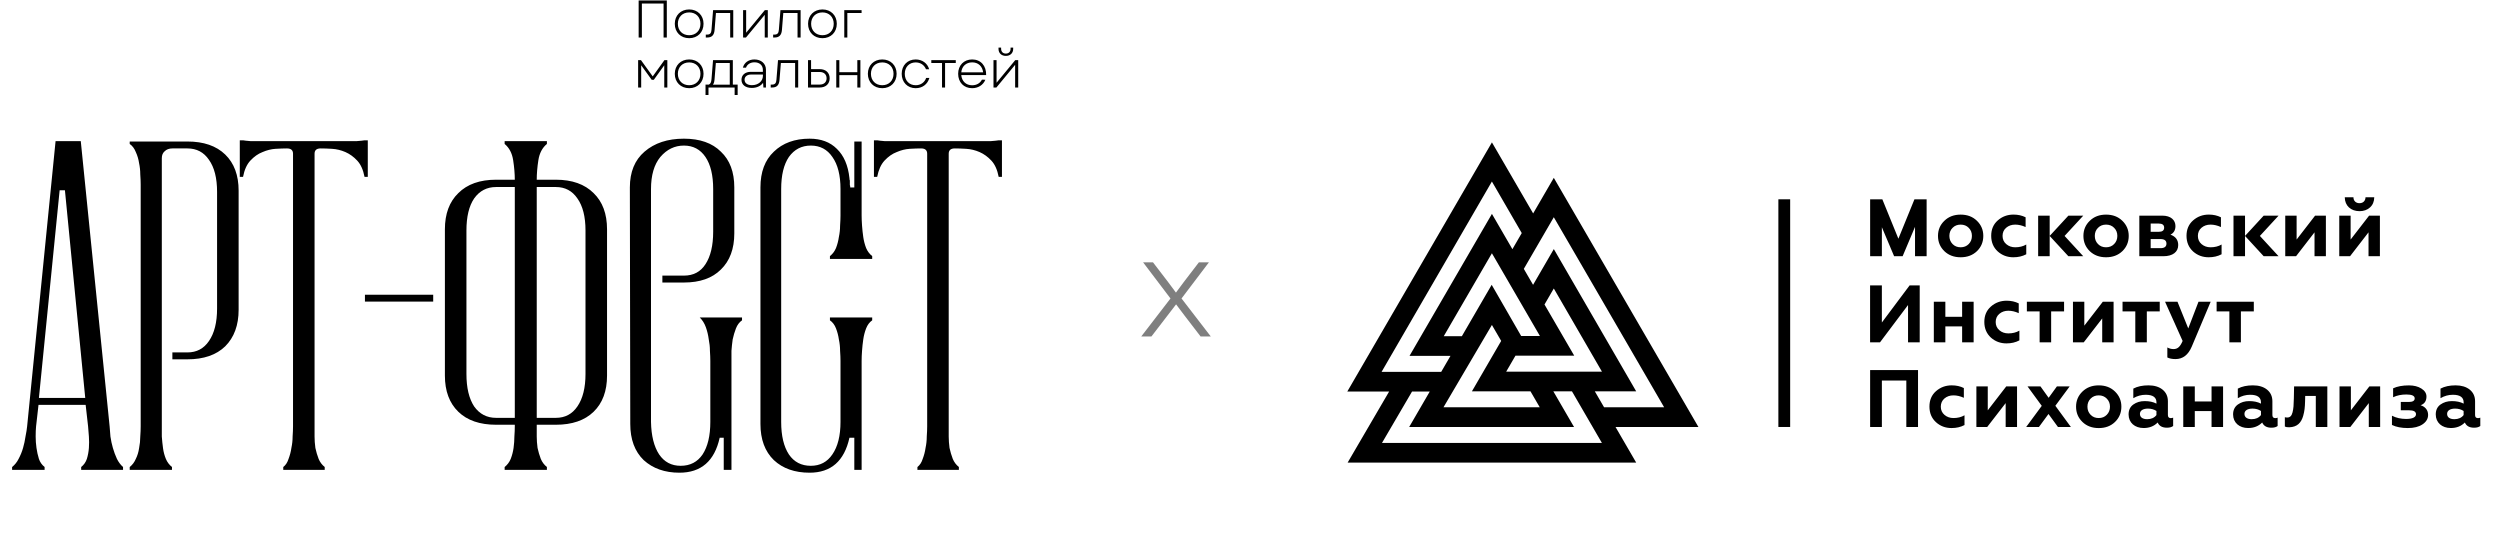 <?xml version="1.0" encoding="UTF-8"?> <svg xmlns="http://www.w3.org/2000/svg" width="200" height="43" viewBox="0 0 200 43" fill="none"><path d="M51.092 3V0.036H53.345V3H53.086V0.281H51.35V3H51.092ZM55.135 3.055C54.458 3.055 53.983 2.581 53.983 1.903C53.983 1.23 54.458 0.756 55.135 0.756C55.808 0.756 56.283 1.23 56.283 1.903C56.283 2.581 55.808 3.055 55.135 3.055ZM54.229 1.903C54.229 2.445 54.597 2.818 55.135 2.818C55.669 2.818 56.037 2.445 56.037 1.903C56.037 1.365 55.669 0.993 55.135 0.993C54.597 0.993 54.229 1.365 54.229 1.903ZM56.463 3V2.767H56.573C56.797 2.767 56.903 2.657 56.92 2.386L57.047 0.811H58.66V3H58.415V1.039H57.276L57.166 2.407C57.132 2.809 56.946 3 56.586 3H56.463ZM59.447 3V0.811H59.692V2.619L61.187 0.811H61.424V3H61.179V1.183L59.679 3H59.447ZM61.851 3V2.767H61.961C62.186 2.767 62.292 2.657 62.309 2.386L62.436 0.811H64.049V3H63.803V1.039H62.664L62.554 2.407C62.52 2.809 62.334 3 61.974 3H61.851ZM65.796 3.055C65.119 3.055 64.645 2.581 64.645 1.903C64.645 1.23 65.119 0.756 65.796 0.756C66.47 0.756 66.944 1.23 66.944 1.903C66.944 2.581 66.47 3.055 65.796 3.055ZM64.89 1.903C64.89 2.445 65.259 2.818 65.796 2.818C66.33 2.818 66.698 2.445 66.698 1.903C66.698 1.365 66.33 0.993 65.796 0.993C65.259 0.993 64.89 1.365 64.89 1.903ZM67.542 3V0.811H68.927V1.039H67.787V3H67.542ZM51.05 7V4.811H51.278L52.218 6.111L53.154 4.811H53.387V7H53.141V5.221L52.307 6.382H52.134L51.295 5.221V7H51.05ZM55.135 7.055C54.458 7.055 53.983 6.581 53.983 5.903C53.983 5.23 54.458 4.756 55.135 4.756C55.808 4.756 56.283 5.23 56.283 5.903C56.283 6.581 55.808 7.055 55.135 7.055ZM54.229 5.903C54.229 6.445 54.597 6.818 55.135 6.818C55.669 6.818 56.037 6.445 56.037 5.903C56.037 5.365 55.669 4.993 55.135 4.993C54.597 4.993 54.229 5.365 54.229 5.903ZM56.442 7.601V6.767H56.709C56.84 6.704 56.899 6.577 56.92 6.335L57.043 4.811H58.627V6.767H59.012V7.601H58.771V7H56.679V7.601H56.442ZM57.035 6.771H58.382V5.039H57.268L57.162 6.365C57.145 6.551 57.107 6.678 57.035 6.771ZM60.145 7.034C59.637 7.034 59.319 6.784 59.319 6.382C59.319 5.992 59.616 5.747 60.065 5.747H61.03V5.59C61.03 5.226 60.763 4.984 60.357 4.984C60.026 4.984 59.768 5.154 59.679 5.416H59.429C59.535 5.01 59.887 4.756 60.352 4.756C60.899 4.756 61.276 5.09 61.276 5.577V7H61.072L61.047 6.623C60.856 6.886 60.535 7.034 60.145 7.034ZM59.565 6.378C59.565 6.644 59.789 6.814 60.154 6.814C60.662 6.814 61.034 6.496 61.034 6.056V5.963H60.073C59.772 5.963 59.565 6.128 59.565 6.378ZM61.657 7V6.767H61.767C61.991 6.767 62.097 6.657 62.114 6.386L62.241 4.811H63.855V7H63.609V5.039H62.47L62.36 6.407C62.326 6.809 62.14 7 61.78 7H61.657ZM64.641 7V4.811H64.886V5.531H65.577C66.064 5.531 66.373 5.819 66.373 6.263C66.373 6.712 66.064 7 65.577 7H64.641ZM64.886 6.767H65.572C65.915 6.767 66.127 6.577 66.127 6.263C66.127 5.954 65.915 5.759 65.572 5.759H64.886V6.767ZM68.586 7V6.009H67.147V7H66.901V4.811H67.147V5.776H68.586V4.811H68.832V7H68.586ZM70.581 7.055C69.904 7.055 69.429 6.581 69.429 5.903C69.429 5.23 69.904 4.756 70.581 4.756C71.254 4.756 71.729 5.23 71.729 5.903C71.729 6.581 71.254 7.055 70.581 7.055ZM69.675 5.903C69.675 6.445 70.043 6.818 70.581 6.818C71.115 6.818 71.483 6.445 71.483 5.903C71.483 5.365 71.115 4.993 70.581 4.993C70.043 4.993 69.675 5.365 69.675 5.903ZM73.254 7.055C72.598 7.055 72.136 6.577 72.136 5.903C72.136 5.23 72.598 4.756 73.254 4.756C73.775 4.756 74.203 5.065 74.33 5.539H74.08C73.936 5.192 73.631 4.993 73.254 4.993C72.737 4.993 72.382 5.365 72.382 5.903C72.382 6.445 72.737 6.818 73.254 6.818C73.656 6.818 73.97 6.593 74.093 6.234H74.351C74.203 6.746 73.792 7.055 73.254 7.055ZM75.361 7V5.039H74.505V4.811H76.462V5.039H75.606V7H75.361ZM77.77 7.055C77.105 7.055 76.652 6.585 76.652 5.903C76.652 5.226 77.109 4.756 77.774 4.756C78.465 4.756 78.909 5.264 78.892 6.005H76.902C76.944 6.5 77.283 6.822 77.77 6.822C78.126 6.822 78.409 6.657 78.553 6.373L78.829 6.378C78.659 6.797 78.261 7.055 77.77 7.055ZM76.902 5.789H78.651C78.591 5.293 78.253 4.989 77.774 4.989C77.287 4.989 76.944 5.306 76.902 5.789ZM79.479 7V4.811H79.725V6.619L81.219 4.811H81.457V7H81.211V5.183L79.712 7H79.479ZM79.881 3.913V3.807H80.089V3.9C80.089 4.137 80.237 4.286 80.466 4.286C80.703 4.286 80.847 4.137 80.847 3.9V3.807H81.054V3.913C81.054 4.247 80.821 4.472 80.466 4.472C80.114 4.472 79.881 4.247 79.881 3.913Z" fill="black"></path><path d="M8.77 34.11C8.791 34.327 8.813 34.598 8.835 34.923C8.878 35.227 8.943 35.53 9.03 35.833C9.117 36.137 9.225 36.429 9.355 36.711C9.485 36.971 9.648 37.188 9.843 37.361V37.589H6.494V37.361C6.711 37.188 6.863 36.971 6.949 36.711C7.036 36.429 7.09 36.137 7.112 35.833C7.133 35.53 7.133 35.227 7.112 34.923C7.09 34.598 7.068 34.327 7.047 34.11L6.852 32.387H3.081L2.886 34.11C2.864 34.327 2.853 34.598 2.853 34.923C2.853 35.227 2.875 35.53 2.918 35.833C2.961 36.137 3.026 36.429 3.113 36.711C3.2 36.971 3.352 37.188 3.568 37.361V37.589H0.968V37.361C1.184 37.188 1.358 36.971 1.488 36.711C1.639 36.429 1.759 36.137 1.845 35.833C1.932 35.53 1.997 35.227 2.04 34.923C2.105 34.598 2.149 34.327 2.17 34.11L4.446 11.289H6.462L8.77 34.11ZM6.819 31.835L5.194 15.222H4.771L3.113 31.835H6.819ZM13.79 28.194H14.993C15.73 28.194 16.305 27.89 16.716 27.283C17.15 26.655 17.366 25.788 17.366 24.683V15.352C17.366 14.247 17.15 13.391 16.716 12.784C16.305 12.177 15.73 11.874 14.993 11.874H13.79C13.53 11.874 13.325 11.95 13.173 12.101C13.021 12.232 12.945 12.416 12.945 12.654V34.11C12.945 34.349 12.945 34.62 12.945 34.923C12.967 35.227 12.999 35.541 13.043 35.866C13.086 36.169 13.162 36.451 13.27 36.711C13.379 36.971 13.541 37.188 13.758 37.361V37.589H10.377V37.361C10.594 37.188 10.756 36.971 10.865 36.711C10.995 36.451 11.081 36.169 11.125 35.866C11.19 35.541 11.222 35.227 11.222 34.923C11.244 34.62 11.255 34.349 11.255 34.11V14.767C11.255 14.529 11.244 14.258 11.222 13.954C11.222 13.651 11.19 13.348 11.125 13.044C11.081 12.741 10.995 12.448 10.865 12.166C10.756 11.885 10.594 11.668 10.377 11.516V11.321H14.993C16.294 11.321 17.301 11.668 18.017 12.362C18.732 13.055 19.09 14.02 19.09 15.255V24.78C19.09 26.015 18.732 26.991 18.017 27.706C17.301 28.399 16.294 28.746 14.993 28.746H13.79V28.194ZM22.954 11.874C22.716 11.874 22.412 11.885 22.044 11.906C21.697 11.928 21.35 12.015 21.003 12.166C20.657 12.297 20.332 12.524 20.028 12.849C19.746 13.153 19.551 13.586 19.443 14.15H19.183V11.224H19.443C19.551 11.245 19.746 11.267 20.028 11.289C20.332 11.289 20.657 11.289 21.003 11.289C21.372 11.289 21.74 11.289 22.109 11.289C22.477 11.289 22.781 11.289 23.019 11.289H25.587C25.847 11.289 26.151 11.289 26.497 11.289C26.866 11.289 27.224 11.289 27.57 11.289C27.939 11.289 28.264 11.289 28.546 11.289C28.849 11.267 29.055 11.245 29.163 11.224H29.423V14.15H29.163C29.055 13.586 28.86 13.153 28.578 12.849C28.296 12.546 27.982 12.318 27.635 12.166C27.289 12.015 26.931 11.928 26.562 11.906C26.216 11.885 25.912 11.874 25.652 11.874C25.327 11.874 25.165 12.015 25.165 12.297V34.11C25.165 34.349 25.165 34.62 25.165 34.923C25.165 35.205 25.186 35.508 25.23 35.833C25.295 36.137 25.381 36.429 25.49 36.711C25.598 36.971 25.761 37.188 25.977 37.361V37.589H22.661V37.361C22.857 37.209 22.997 36.993 23.084 36.711C23.192 36.429 23.268 36.137 23.312 35.833C23.377 35.53 23.409 35.227 23.409 34.923C23.431 34.62 23.442 34.349 23.442 34.11V12.297C23.442 12.015 23.279 11.874 22.954 11.874ZM29.195 23.577H34.656V24.13H29.195V23.577ZM40.371 37.361C40.588 37.188 40.75 36.971 40.858 36.711C40.967 36.429 41.043 36.137 41.086 35.833C41.129 35.508 41.151 35.205 41.151 34.923C41.173 34.62 41.184 34.349 41.184 34.11V33.98H39.688C38.388 33.98 37.38 33.633 36.665 32.94C35.95 32.246 35.592 31.282 35.592 30.047V18.343C35.592 17.108 35.95 16.143 36.665 15.45C37.38 14.735 38.388 14.377 39.688 14.377H41.184C41.184 13.9 41.14 13.38 41.053 12.817C40.967 12.253 40.739 11.82 40.371 11.516V11.289H43.752V11.516C43.383 11.82 43.156 12.253 43.069 12.817C42.982 13.38 42.939 13.9 42.939 14.377H44.467C45.767 14.377 46.775 14.735 47.49 15.45C48.206 16.143 48.563 17.108 48.563 18.343V30.047C48.563 31.282 48.206 32.246 47.49 32.94C46.775 33.633 45.767 33.98 44.467 33.98H42.939V34.11C42.939 34.349 42.939 34.62 42.939 34.923C42.939 35.205 42.961 35.508 43.004 35.833C43.069 36.137 43.156 36.429 43.264 36.711C43.373 36.971 43.535 37.188 43.752 37.361V37.589H40.371V37.361ZM44.467 33.428C45.204 33.428 45.778 33.124 46.19 32.517C46.623 31.889 46.84 31.022 46.84 29.917V18.441C46.84 17.335 46.623 16.479 46.19 15.873C45.778 15.266 45.204 14.962 44.467 14.962H42.939V33.428H44.467ZM41.184 33.428V14.962H39.688C38.951 14.962 38.366 15.266 37.933 15.873C37.521 16.479 37.315 17.335 37.315 18.441V29.917C37.315 31.022 37.521 31.889 37.933 32.517C38.366 33.124 38.951 33.428 39.688 33.428H41.184ZM52.08 33.753C52.102 34.858 52.318 35.725 52.73 36.353C53.142 36.96 53.716 37.264 54.453 37.264C55.212 37.264 55.797 36.96 56.209 36.353C56.62 35.725 56.826 34.858 56.826 33.753V28.876C56.826 28.638 56.815 28.367 56.794 28.064C56.794 27.76 56.761 27.446 56.696 27.121C56.653 26.796 56.577 26.482 56.468 26.178C56.36 25.875 56.198 25.614 55.981 25.398H59.362V25.625C59.145 25.777 58.983 25.994 58.874 26.276C58.766 26.557 58.679 26.85 58.614 27.153C58.571 27.457 58.538 27.76 58.517 28.064C58.517 28.367 58.517 28.638 58.517 28.876V37.589H57.899V35.021H57.574C57.162 36.884 56.089 37.816 54.355 37.816C53.185 37.816 52.231 37.48 51.495 36.809C50.779 36.115 50.422 35.151 50.422 33.915L50.389 14.995C50.389 13.759 50.779 12.806 51.56 12.134C52.361 11.441 53.413 11.094 54.713 11.094C55.992 11.094 56.978 11.441 57.671 12.134C58.387 12.806 58.744 13.759 58.744 14.995V18.668C58.744 19.904 58.387 20.868 57.671 21.562C56.978 22.255 55.992 22.602 54.713 22.602H52.99V22.049H54.713C55.472 22.049 56.046 21.746 56.436 21.139C56.848 20.511 57.054 19.644 57.054 18.538V15.125C57.054 14.02 56.848 13.164 56.436 12.557C56.024 11.95 55.45 11.646 54.713 11.646C53.976 11.646 53.348 11.95 52.828 12.557C52.329 13.164 52.08 14.02 52.08 15.125V33.753ZM62.494 33.753C62.494 34.858 62.7 35.725 63.111 36.353C63.523 36.96 64.108 37.264 64.867 37.264C65.604 37.264 66.178 36.96 66.59 36.353C67.023 35.725 67.24 34.858 67.24 33.753V28.876C67.24 28.638 67.229 28.367 67.207 28.064C67.207 27.76 67.175 27.457 67.11 27.153C67.067 26.85 66.991 26.557 66.882 26.276C66.774 25.994 66.612 25.777 66.395 25.625V25.398H69.776V25.625C69.559 25.777 69.397 25.994 69.288 26.276C69.18 26.557 69.104 26.85 69.061 27.153C69.017 27.457 68.985 27.76 68.963 28.064C68.941 28.367 68.93 28.638 68.93 28.876V37.589H68.345V35.021H67.955C67.543 36.884 66.481 37.816 64.769 37.816C63.577 37.816 62.624 37.48 61.908 36.809C61.193 36.115 60.836 35.151 60.836 33.915V14.995C60.836 13.759 61.193 12.806 61.908 12.134C62.624 11.441 63.577 11.094 64.769 11.094C65.68 11.094 66.406 11.365 66.947 11.906C67.511 12.448 67.847 13.229 67.955 14.247C67.955 14.334 67.966 14.399 67.988 14.442V14.8C68.009 14.843 68.02 14.908 68.02 14.995H68.345V11.321H68.93V17.238C68.93 17.455 68.941 17.726 68.963 18.051C68.985 18.354 69.017 18.658 69.061 18.961C69.104 19.264 69.18 19.557 69.288 19.839C69.397 20.099 69.559 20.316 69.776 20.489V20.716H66.395V20.489C66.612 20.316 66.774 20.099 66.882 19.839C66.991 19.557 67.067 19.264 67.11 18.961C67.175 18.658 67.207 18.354 67.207 18.051C67.229 17.726 67.24 17.455 67.24 17.238V15.125C67.24 14.02 67.023 13.164 66.59 12.557C66.178 11.95 65.604 11.646 64.867 11.646C64.13 11.646 63.545 11.95 63.111 12.557C62.7 13.164 62.494 14.02 62.494 15.125V33.753ZM73.686 11.874C73.448 11.874 73.144 11.885 72.776 11.906C72.429 11.928 72.082 12.015 71.736 12.166C71.389 12.297 71.064 12.524 70.76 12.849C70.479 13.153 70.284 13.586 70.175 14.15H69.915V11.224H70.175C70.284 11.245 70.479 11.267 70.76 11.289C71.064 11.289 71.389 11.289 71.736 11.289C72.104 11.289 72.473 11.289 72.841 11.289C73.21 11.289 73.513 11.289 73.751 11.289H76.32C76.58 11.289 76.883 11.289 77.23 11.289C77.598 11.289 77.956 11.289 78.303 11.289C78.671 11.289 78.996 11.289 79.278 11.289C79.581 11.267 79.787 11.245 79.895 11.224H80.156V14.15H79.895C79.787 13.586 79.592 13.153 79.31 12.849C79.029 12.546 78.714 12.318 78.368 12.166C78.021 12.015 77.663 11.928 77.295 11.906C76.948 11.885 76.645 11.874 76.385 11.874C76.059 11.874 75.897 12.015 75.897 12.297V34.11C75.897 34.349 75.897 34.62 75.897 34.923C75.897 35.205 75.919 35.508 75.962 35.833C76.027 36.137 76.114 36.429 76.222 36.711C76.33 36.971 76.493 37.188 76.71 37.361V37.589H73.394V37.361C73.589 37.209 73.73 36.993 73.816 36.711C73.925 36.429 74.001 36.137 74.044 35.833C74.109 35.53 74.141 35.227 74.141 34.923C74.163 34.62 74.174 34.349 74.174 34.11V12.297C74.174 12.015 74.011 11.874 73.686 11.874Z" fill="black"></path><path opacity="0.5" d="M91.3 26.917L93.639 23.878L91.449 20.988H92.24L93.444 22.559L94.075 23.408L94.706 22.559L95.91 20.988H96.712L94.522 23.878L96.862 26.917H96.047L94.752 25.231L94.087 24.348L93.41 25.231L92.114 26.917H91.3Z" fill="black"></path><g clip-path="url(#clip0_450_204)"><path d="M143.213 15.944H142.27V34.158H143.213V15.944Z" fill="black"></path><path fill-rule="evenodd" clip-rule="evenodd" d="M115.478 32.583H123.18L122.439 31.307H117.753L120.094 27.273L119.352 25.997L115.478 32.583ZM114.381 31.323H112.963L110.559 35.434H128.152C127.354 34.058 126.555 32.683 125.757 31.307H124.267C124.818 32.257 125.369 33.208 125.922 34.158H112.735L114.381 31.323ZM124.304 23.079L123.56 24.36L125.938 28.454H121.237L120.496 29.731C123.049 29.731 125.603 29.731 128.155 29.731L124.304 23.079ZM122.652 17.074L119.354 11.39L107.783 31.323H111.13C110.023 33.219 108.913 35.111 107.81 37.009H130.896L129.241 34.158H135.873L124.304 14.227L122.652 17.074ZM124.304 17.377L133.131 32.583H128.327L127.585 31.307C128.689 31.307 129.792 31.307 130.895 31.307C128.694 27.509 126.503 23.716 124.306 19.926C123.753 20.879 123.199 21.834 122.646 22.787L121.905 21.51C122.706 20.131 123.505 18.755 124.304 17.377ZM119.352 14.521L121.74 18.645L120.992 19.934L119.354 17.111L112.761 28.471H116.038L115.297 29.748H110.527L119.352 14.521ZM119.352 20.261L115.501 26.895H116.949L119.335 22.784C120.128 24.15 120.896 25.508 121.693 26.88H123.194C122.014 24.849 120.837 22.818 119.659 20.787L119.352 20.261Z" fill="black"></path><path d="M197.09 33.204C196.921 33.424 196.671 33.535 196.351 33.535C196.01 33.535 195.768 33.399 195.768 33.111C195.768 32.844 196.016 32.688 196.409 32.688C196.677 32.688 196.899 32.754 197.089 32.877V33.204H197.09ZM198.235 33.45C198.084 33.45 198.006 33.366 198.006 33.204V32.104C198.006 31.707 197.86 31.396 197.574 31.166C197.291 30.942 196.913 30.828 196.449 30.828C195.972 30.828 195.573 30.912 195.24 31.088V31.855C195.548 31.673 195.881 31.582 196.228 31.582C196.803 31.582 197.092 31.785 197.092 32.193V32.29C196.83 32.152 196.516 32.088 196.15 32.088C195.796 32.088 195.495 32.18 195.24 32.361C194.986 32.543 194.86 32.81 194.86 33.155C194.86 33.813 195.358 34.242 196.063 34.242C196.526 34.242 196.9 34.093 197.188 33.8C197.312 34.08 197.554 34.216 197.927 34.216C198.143 34.216 198.306 34.171 198.424 34.08V33.41C198.378 33.436 198.314 33.45 198.235 33.45ZM192.627 34.244C193.111 34.244 193.505 34.147 193.797 33.952C194.098 33.752 194.248 33.496 194.248 33.191C194.248 32.782 193.985 32.521 193.646 32.418C193.96 32.313 194.117 32.079 194.117 31.721C194.117 31.468 193.979 31.252 193.712 31.084C193.445 30.915 193.111 30.831 192.711 30.831C192.207 30.831 191.783 30.909 191.449 31.065V31.78C191.757 31.631 192.11 31.559 192.509 31.559C192.953 31.559 193.176 31.663 193.176 31.871C193.176 32.06 193.018 32.157 192.705 32.157H192.064V32.821H192.705C193.092 32.821 193.28 32.925 193.28 33.14C193.28 33.38 192.993 33.516 192.495 33.516C192.075 33.516 191.697 33.432 191.356 33.257V33.997C191.691 34.16 192.11 34.244 192.627 34.244ZM188.025 34.16L189.503 32.248V34.16H190.412V30.913H189.548L188.07 32.826V30.913H187.161V34.16H188.025ZM185.264 31.68V34.158H186.186V30.912H183.527L183.508 31.868C183.497 32.407 183.48 32.682 183.404 32.986C183.33 33.279 183.195 33.402 182.979 33.402C182.906 33.402 182.84 33.396 182.788 33.375V34.124C182.861 34.163 182.979 34.186 183.136 34.182C183.783 34.166 184.097 33.816 184.254 33.271C184.365 32.88 184.392 32.582 184.405 32.132L184.417 31.677H185.264V31.68ZM180.877 33.204C180.707 33.424 180.459 33.535 180.139 33.535C179.798 33.535 179.556 33.399 179.556 33.111C179.556 32.844 179.804 32.688 180.197 32.688C180.466 32.688 180.687 32.754 180.877 32.877V33.204ZM182.02 33.45C181.87 33.45 181.791 33.366 181.791 33.204V32.104C181.791 31.707 181.645 31.396 181.359 31.166C181.077 30.94 180.698 30.828 180.235 30.828C179.757 30.828 179.358 30.912 179.025 31.088V31.855C179.333 31.673 179.666 31.582 180.013 31.582C180.59 31.582 180.877 31.784 180.877 32.193V32.29C180.615 32.152 180.302 32.088 179.936 32.088C179.583 32.088 179.283 32.179 179.027 32.361C178.773 32.544 178.647 32.81 178.647 33.155C178.647 33.813 179.145 34.242 179.85 34.242C180.315 34.242 180.687 34.093 180.975 33.8C181.099 34.08 181.34 34.216 181.714 34.216C181.929 34.216 182.094 34.171 182.21 34.08V33.41C182.165 33.436 182.099 33.45 182.02 33.45ZM175.583 34.16V32.885H176.924V34.16H177.846V30.913H176.924V32.116H175.583V30.913H174.661V34.16H175.583ZM172.517 33.204C172.347 33.424 172.098 33.535 171.777 33.535C171.436 33.535 171.194 33.399 171.194 33.111C171.194 32.844 171.443 32.688 171.835 32.688C172.104 32.688 172.325 32.754 172.515 32.877V33.204H172.517ZM173.662 33.45C173.511 33.45 173.432 33.366 173.432 33.204V32.104C173.432 31.707 173.286 31.396 173.001 31.166C172.718 30.94 172.339 30.828 171.876 30.828C171.399 30.828 171 30.912 170.665 31.088V31.855C170.973 31.673 171.306 31.582 171.653 31.582C172.229 31.582 172.517 31.784 172.517 32.193V32.29C172.255 32.152 171.94 32.088 171.575 32.088C171.221 32.088 170.92 32.179 170.665 32.361C170.411 32.543 170.287 32.81 170.287 33.155C170.287 33.813 170.783 34.242 171.49 34.242C171.955 34.242 172.327 34.093 172.614 33.8C172.738 34.08 172.98 34.216 173.354 34.216C173.569 34.216 173.734 34.171 173.852 34.08V33.41C173.806 33.436 173.74 33.45 173.662 33.45ZM166.085 32.533C166.085 33.021 166.253 33.425 166.596 33.757C166.933 34.083 167.367 34.246 167.898 34.246C168.427 34.246 168.86 34.085 169.2 33.757C169.541 33.427 169.71 33.021 169.71 32.533C169.71 32.059 169.541 31.655 169.2 31.323C168.86 30.991 168.429 30.829 167.898 30.829C167.368 30.829 166.938 30.993 166.596 31.323C166.257 31.651 166.085 32.052 166.085 32.533ZM167.249 33.183C167.079 33.008 166.995 32.793 166.995 32.533C166.995 32.273 167.081 32.06 167.249 31.89C167.42 31.716 167.635 31.629 167.896 31.629C168.158 31.629 168.372 31.715 168.543 31.89C168.711 32.06 168.798 32.274 168.798 32.533C168.798 32.793 168.713 33.008 168.543 33.183C168.374 33.358 168.157 33.443 167.896 33.443C167.634 33.444 167.419 33.36 167.249 33.183ZM162.203 30.913L163.341 32.468L162.093 34.16H163.114L163.879 33.119L164.637 34.16H165.671L164.428 32.462L165.573 30.913H164.552L163.891 31.824L163.238 30.913H162.203ZM158.975 34.16L160.453 32.248V34.16H161.363V30.913H160.499L159.021 32.826V30.913H158.111V34.16H158.975ZM156.126 34.244C156.513 34.244 156.852 34.166 157.16 34.004V33.222C156.905 33.372 156.61 33.443 156.277 33.443C155.996 33.443 155.754 33.358 155.558 33.19C155.361 33.021 155.264 32.799 155.264 32.533C155.264 32.266 155.363 32.044 155.551 31.882C155.748 31.713 155.99 31.629 156.277 31.629C156.545 31.629 156.827 31.695 157.108 31.824V31.043C156.82 30.899 156.5 30.828 156.14 30.828C155.65 30.828 155.231 30.984 154.877 31.296C154.53 31.602 154.355 32.012 154.355 32.526C154.355 33.04 154.53 33.458 154.877 33.774C155.222 34.09 155.642 34.244 156.126 34.244ZM150.55 34.16V30.445H152.506V34.16H153.442V29.606H149.61V34.16H150.55ZM179.272 27.387V24.91H180.305V24.141H177.329V24.91H178.35V27.387H179.272ZM174.04 28.726C174.623 28.726 175.058 28.397 175.342 27.725L176.853 24.141H175.879L175.061 26.275L174.199 24.141H173.205L174.61 27.276C174.42 27.725 174.218 27.927 173.885 27.927C173.707 27.927 173.538 27.881 173.387 27.797V28.597C173.55 28.681 173.773 28.726 174.04 28.726ZM171.746 27.387V24.91H172.779V24.141H169.803V24.91H170.824V27.387H171.746ZM166.699 27.387L168.177 25.475V27.387H169.087V24.141H168.223L166.745 26.053V24.141H165.837V27.387H166.699ZM164.092 27.387V24.91H165.126V24.141H162.149V24.91H163.17V27.387H164.092ZM160.517 27.472C160.904 27.472 161.243 27.394 161.551 27.231V26.45C161.295 26.6 161.001 26.672 160.668 26.672C160.387 26.672 160.145 26.588 159.949 26.419C159.753 26.25 159.655 26.028 159.655 25.761C159.655 25.494 159.753 25.274 159.943 25.111C160.139 24.943 160.381 24.858 160.668 24.858C160.937 24.858 161.218 24.924 161.499 25.053V24.272C161.212 24.129 160.891 24.057 160.532 24.057C160.042 24.057 159.622 24.213 159.269 24.526C158.922 24.832 158.746 25.241 158.746 25.755C158.746 26.269 158.923 26.684 159.269 27.005C159.616 27.316 160.034 27.472 160.517 27.472ZM155.628 27.387V26.113H156.97V27.387H157.891V24.141H156.97V25.344H155.628V24.141H154.706V27.387H155.628ZM150.4 27.387L152.643 24.402V27.387H153.577V22.834H152.767L150.549 25.8V22.834H149.607V27.387H150.4ZM188.763 16.894C189.096 16.894 189.377 16.796 189.6 16.594C189.823 16.392 189.933 16.125 189.941 15.78H189.242C189.236 16.066 189.052 16.255 188.758 16.255C188.465 16.255 188.275 16.066 188.275 15.78H187.582C187.585 16.464 188.075 16.894 188.763 16.894ZM188.004 20.498L189.482 18.586V20.498H190.392V17.252H189.528L188.05 19.164V17.252H187.141V20.498H188.004ZM183.684 20.498L185.162 18.586V20.498H186.071V17.252H185.207L183.729 19.164V17.252H182.82V20.498H183.684ZM176.693 20.582C177.079 20.582 177.419 20.504 177.727 20.342V19.561C177.472 19.711 177.177 19.783 176.844 19.783C176.563 19.783 176.321 19.698 176.124 19.529C175.928 19.361 175.831 19.139 175.831 18.872C175.831 18.605 175.928 18.384 176.118 18.222C176.315 18.053 176.556 17.969 176.844 17.969C177.112 17.969 177.394 18.034 177.675 18.164V17.383C177.387 17.239 177.067 17.167 176.707 17.167C176.217 17.167 175.798 17.324 175.444 17.636C175.097 17.942 174.921 18.352 174.921 18.866C174.921 19.38 175.099 19.795 175.444 20.115C175.792 20.426 176.209 20.582 176.693 20.582ZM172.054 17.883H172.694C172.988 17.883 173.132 17.994 173.132 18.214C173.132 18.436 172.988 18.545 172.694 18.545H172.054V17.883ZM172.054 19.125H172.839C173.159 19.125 173.316 19.248 173.316 19.489C173.316 19.729 173.159 19.853 172.839 19.853H172.054V19.125ZM173.067 20.498C173.825 20.498 174.257 20.153 174.257 19.606C174.257 19.197 174.048 18.917 173.637 18.773C173.905 18.637 174.036 18.409 174.036 18.084C174.036 17.61 173.67 17.252 172.99 17.252H171.146V20.498H173.067ZM166.673 18.872C166.673 19.359 166.842 19.762 167.183 20.095C167.524 20.42 167.954 20.582 168.485 20.582C169.014 20.582 169.446 20.42 169.787 20.095C170.128 19.764 170.298 19.359 170.298 18.872C170.298 18.397 170.128 17.994 169.787 17.663C169.446 17.331 169.016 17.169 168.485 17.169C167.956 17.169 167.524 17.331 167.183 17.663C166.844 17.988 166.673 18.391 166.673 18.872ZM167.838 19.522C167.668 19.347 167.584 19.131 167.584 18.872C167.584 18.611 167.668 18.397 167.838 18.228C168.008 18.053 168.224 17.969 168.485 17.969C168.747 17.969 168.963 18.053 169.132 18.228C169.302 18.397 169.387 18.612 169.387 18.872C169.387 19.133 169.302 19.347 169.132 19.522C168.963 19.697 168.746 19.783 168.485 19.783C168.223 19.783 168.008 19.698 167.838 19.522ZM161.067 20.582C161.454 20.582 161.793 20.504 162.101 20.342V19.561C161.846 19.711 161.551 19.783 161.218 19.783C160.937 19.783 160.695 19.698 160.499 19.529C160.302 19.361 160.205 19.139 160.205 18.872C160.205 18.605 160.302 18.384 160.492 18.222C160.689 18.053 160.931 17.969 161.218 17.969C161.486 17.969 161.768 18.034 162.049 18.164V17.383C161.761 17.239 161.441 17.167 161.081 17.167C160.591 17.167 160.172 17.324 159.819 17.636C159.471 17.942 159.296 18.352 159.296 18.866C159.296 19.38 159.471 19.795 159.819 20.115C160.166 20.426 160.583 20.582 161.067 20.582ZM155.039 18.872C155.039 19.359 155.209 19.762 155.55 20.095C155.891 20.42 156.321 20.582 156.852 20.582C157.381 20.582 157.813 20.42 158.154 20.095C158.495 19.764 158.664 19.359 158.664 18.872C158.664 18.397 158.495 17.994 158.154 17.663C157.813 17.331 157.381 17.169 156.852 17.169C156.323 17.169 155.891 17.331 155.55 17.663C155.21 17.988 155.039 18.391 155.039 18.872ZM150.55 20.498V19.561V18.178L151.411 20.218L151.529 20.497H151.87H152.211L152.328 20.218L153.202 18.147V19.561V20.498H154.13V15.944H153.202H153.156L151.871 19.097L150.587 15.944H150.547H149.611V20.498H150.55ZM163.974 18.875L165.47 20.498H166.66L165.166 18.875L166.662 17.252H165.471L163.974 18.875V18.436V17.252H163.052V20.498H163.974V19.74V19.1V18.875ZM179.602 18.875L181.095 20.498H182.286L180.791 18.875L182.286 17.252H181.095L179.602 18.875V18.436V17.252H178.68V20.498H179.602V19.74V19.1V18.875ZM156.205 19.522C156.035 19.347 155.95 19.131 155.95 18.872C155.95 18.611 156.035 18.397 156.205 18.228C156.374 18.053 156.591 17.969 156.852 17.969C157.114 17.969 157.329 18.053 157.499 18.228C157.669 18.397 157.753 18.612 157.753 18.872C157.753 19.133 157.669 19.347 157.499 19.522C157.329 19.697 157.112 19.783 156.852 19.783C156.591 19.783 156.374 19.698 156.205 19.522Z" fill="black"></path></g><defs><clipPath id="clip0_450_204"><rect width="90.648" height="25.628" fill="white" transform="translate(107.783 11.39)"></rect></clipPath></defs></svg> 